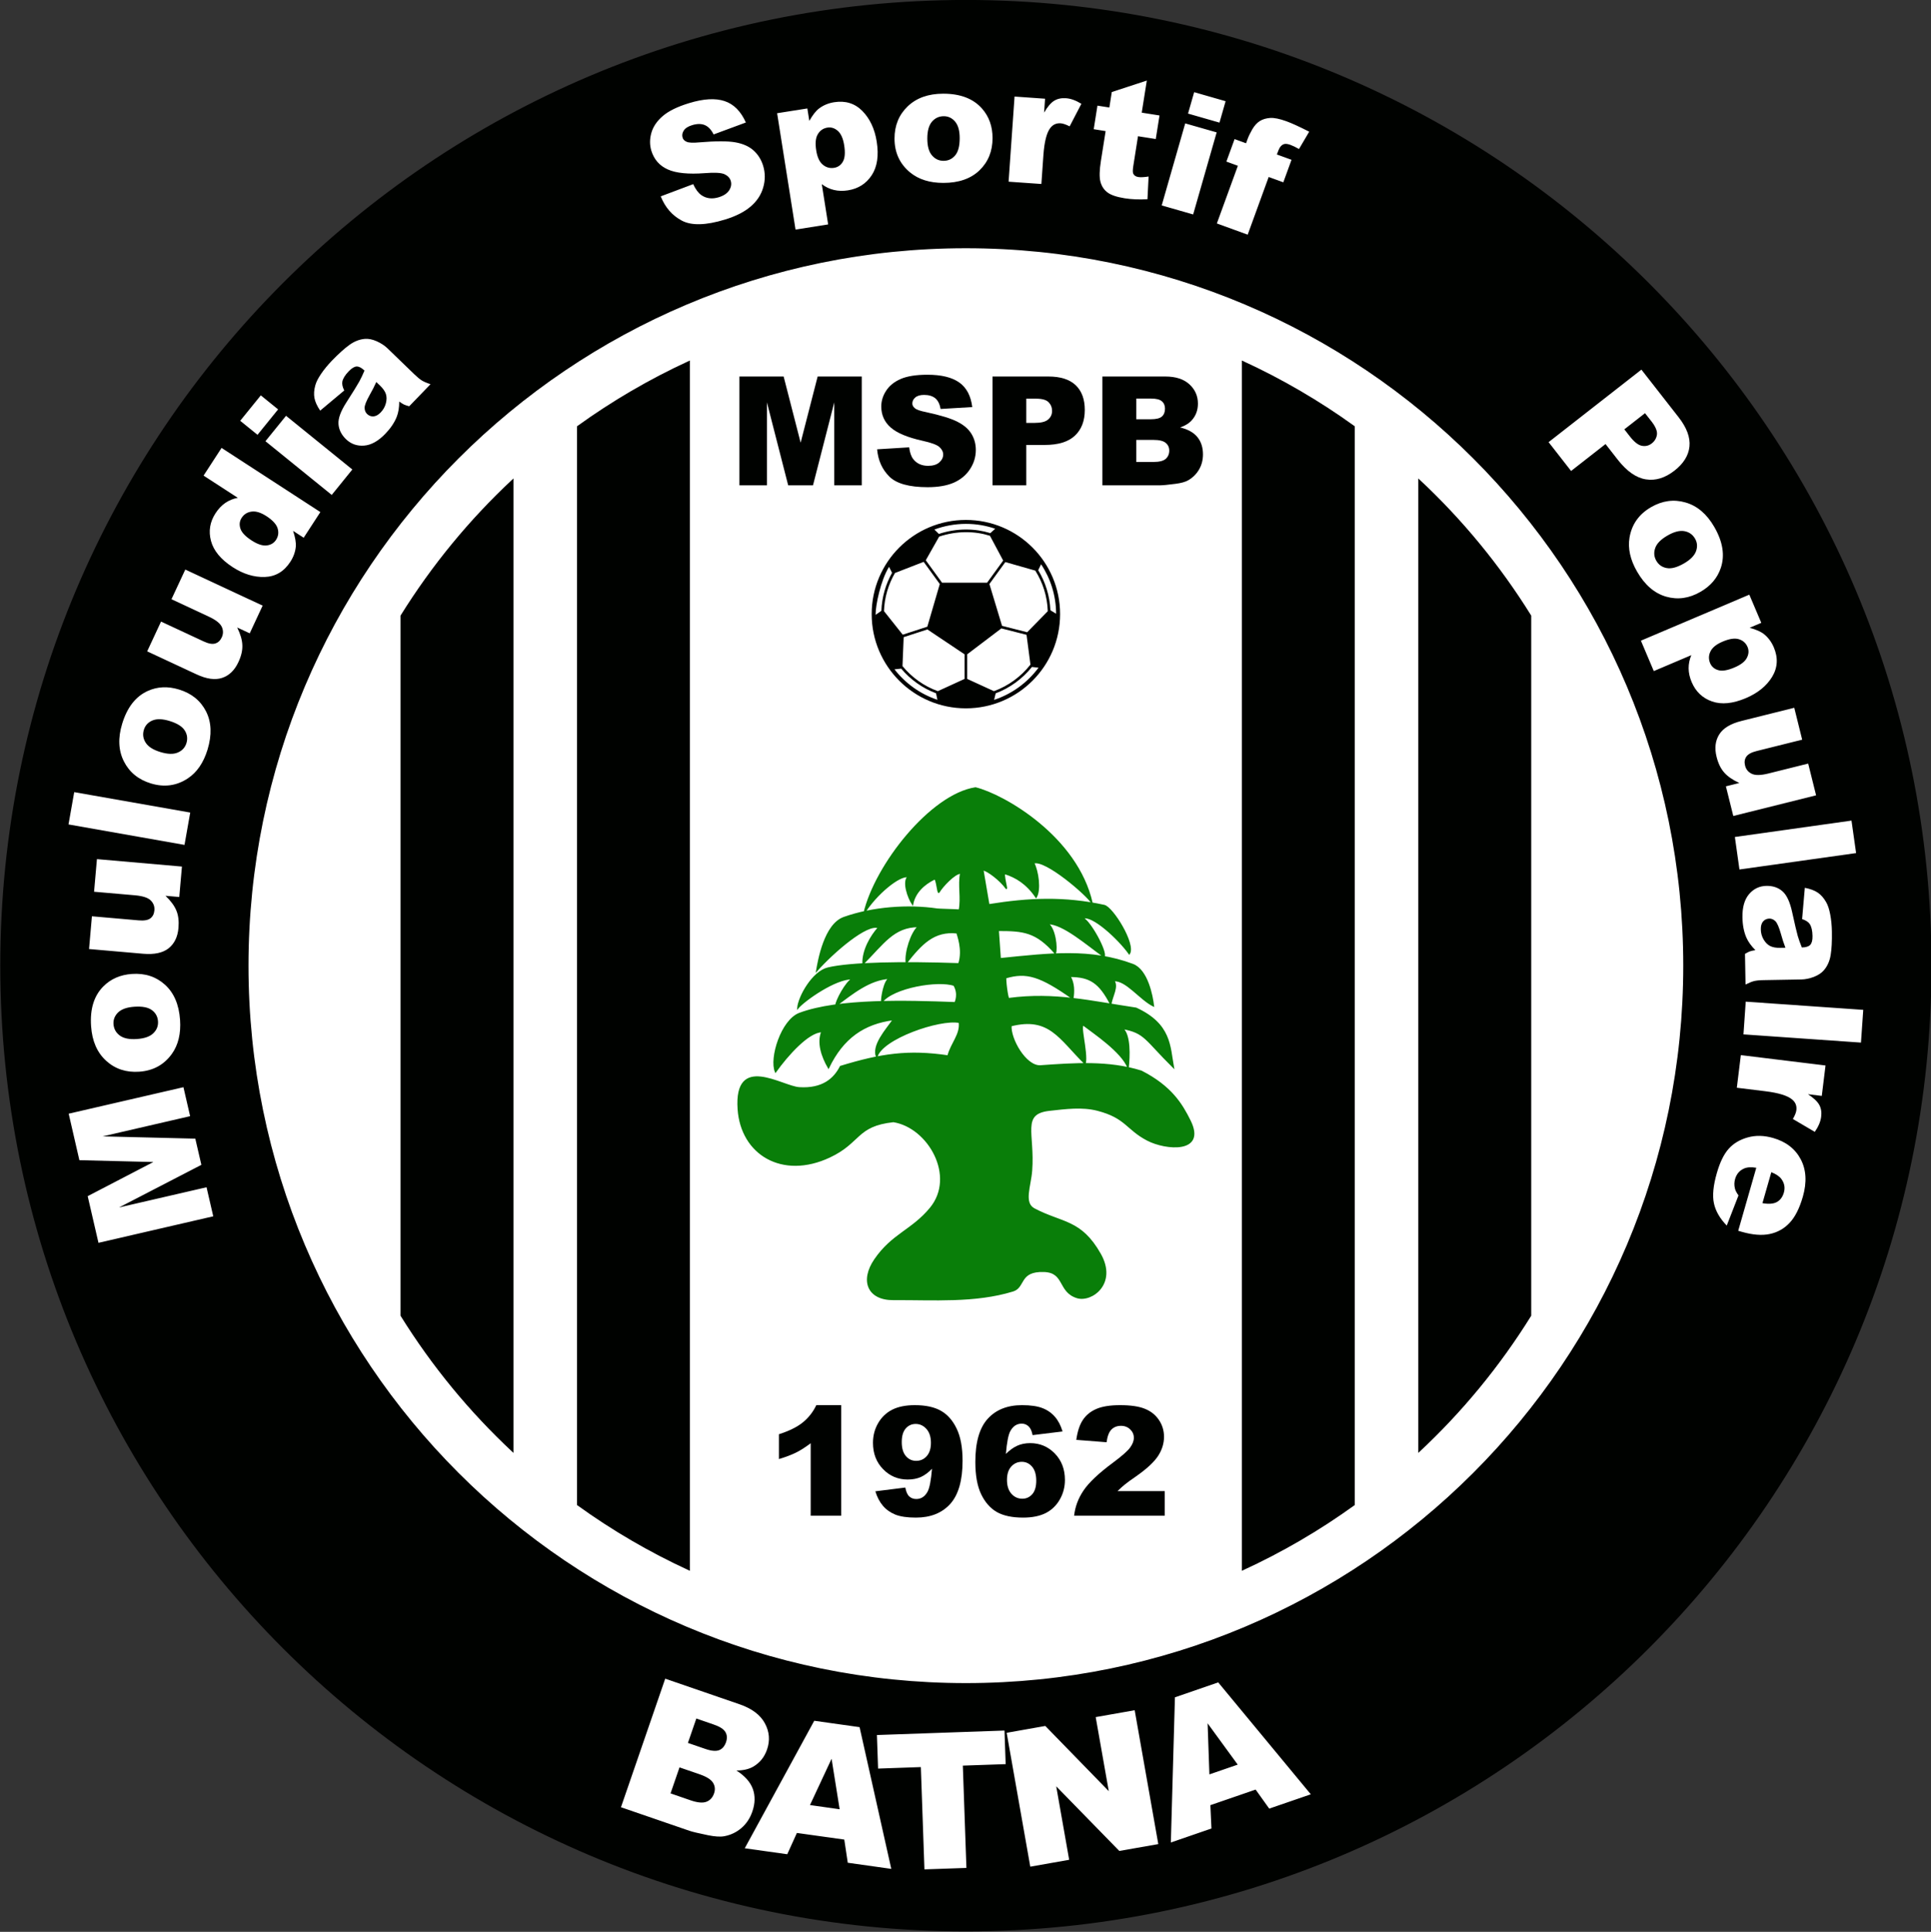 <?xml version="1.0" encoding="UTF-8"?>
<svg xmlns="http://www.w3.org/2000/svg" xmlns:xlink="http://www.w3.org/1999/xlink" width="305.1pt" height="305.2pt" viewBox="0 0 305.1 305.2" version="1.1">
<rect x="0" y="0" width="305.1" height="305.2" fill="#333333" stroke="none"/>
<defs>
<g>
<symbol overflow="visible" id="glyph0-0">
<path style="stroke:none;" d="M 0 0 L 0 -15 L 12 -15 L 12 0 Z M 0.375 -0.375 L 11.625 -0.375 L 11.625 -14.625 L 0.375 -14.625 Z M 0.375 -0.375 "/>
</symbol>
<symbol overflow="visible" id="glyph0-1">
<path style="stroke:none;" d="M 11.797 -17.469 L 11.797 0 L 6.969 0 L 6.969 -11.453 C 6.188 -10.859 5.43 -10.371 4.703 -10 C 3.973 -9.633 3.055 -9.285 1.953 -8.953 L 1.953 -12.875 C 3.574 -13.395 4.836 -14.02 5.734 -14.75 C 6.637 -15.488 7.348 -16.395 7.859 -17.469 Z M 11.797 -17.469 "/>
</symbol>
<symbol overflow="visible" id="glyph0-2">
<path style="stroke:none;" d="M 1.203 -3.859 L 5.938 -4.453 C 6.059 -3.785 6.27 -3.316 6.562 -3.047 C 6.863 -2.773 7.234 -2.641 7.672 -2.641 C 8.43 -2.641 9.023 -3.023 9.453 -3.797 C 9.762 -4.367 10 -5.578 10.156 -7.422 C 9.594 -6.836 9.008 -6.402 8.406 -6.125 C 7.801 -5.852 7.102 -5.719 6.312 -5.719 C 4.781 -5.719 3.48 -6.266 2.422 -7.359 C 1.359 -8.449 0.828 -9.836 0.828 -11.516 C 0.828 -12.648 1.098 -13.688 1.641 -14.625 C 2.18 -15.559 2.922 -16.27 3.859 -16.75 C 4.805 -17.227 6 -17.469 7.438 -17.469 C 9.152 -17.469 10.531 -17.168 11.562 -16.578 C 12.602 -15.992 13.43 -15.055 14.047 -13.766 C 14.668 -12.484 14.984 -10.789 14.984 -8.688 C 14.984 -5.582 14.332 -3.305 13.031 -1.859 C 11.727 -0.422 9.918 0.297 7.609 0.297 C 6.242 0.297 5.164 0.137 4.375 -0.172 C 3.582 -0.492 2.926 -0.957 2.406 -1.562 C 1.883 -2.176 1.48 -2.941 1.203 -3.859 Z M 9.984 -11.516 C 9.984 -12.449 9.746 -13.18 9.281 -13.703 C 8.812 -14.23 8.242 -14.5 7.578 -14.5 C 6.941 -14.5 6.414 -14.258 6 -13.781 C 5.582 -13.301 5.375 -12.586 5.375 -11.641 C 5.375 -10.68 5.586 -9.945 6.016 -9.438 C 6.449 -8.926 6.992 -8.672 7.641 -8.672 C 8.316 -8.672 8.875 -8.914 9.312 -9.406 C 9.758 -9.902 9.984 -10.609 9.984 -11.516 Z M 9.984 -11.516 "/>
</symbol>
<symbol overflow="visible" id="glyph0-3">
<path style="stroke:none;" d="M 14.797 -13.312 L 10.062 -12.734 C 9.938 -13.387 9.723 -13.852 9.422 -14.125 C 9.129 -14.402 8.77 -14.547 8.344 -14.547 C 7.57 -14.547 6.973 -14.152 6.547 -13.375 C 6.234 -12.812 5.996 -11.605 5.844 -9.766 C 6.414 -10.336 7.004 -10.766 7.609 -11.047 C 8.211 -11.324 8.906 -11.469 9.688 -11.469 C 11.215 -11.469 12.516 -10.918 13.578 -9.828 C 14.637 -8.734 15.172 -7.34 15.172 -5.656 C 15.172 -4.531 14.898 -3.496 14.359 -2.562 C 13.828 -1.625 13.086 -0.91 12.141 -0.422 C 11.191 0.055 9.996 0.297 8.562 0.297 C 6.844 0.297 5.461 0.004 4.422 -0.578 C 3.391 -1.168 2.559 -2.109 1.938 -3.391 C 1.32 -4.68 1.016 -6.383 1.016 -8.5 C 1.016 -11.602 1.664 -13.875 2.969 -15.312 C 4.27 -16.746 6.078 -17.469 8.391 -17.469 C 9.754 -17.469 10.832 -17.309 11.625 -17 C 12.426 -16.688 13.086 -16.223 13.609 -15.609 C 14.129 -15.004 14.523 -14.238 14.797 -13.312 Z M 6.016 -5.656 C 6.016 -4.727 6.25 -3.996 6.719 -3.469 C 7.184 -2.945 7.758 -2.688 8.438 -2.688 C 9.059 -2.688 9.582 -2.922 10 -3.391 C 10.426 -3.867 10.641 -4.582 10.641 -5.531 C 10.641 -6.496 10.418 -7.238 9.984 -7.75 C 9.547 -8.258 9.004 -8.516 8.359 -8.516 C 7.691 -8.516 7.133 -8.262 6.688 -7.766 C 6.238 -7.273 6.016 -6.57 6.016 -5.656 Z M 6.016 -5.656 "/>
</symbol>
<symbol overflow="visible" id="glyph0-4">
<path style="stroke:none;" d="M 14.953 0 L 0.641 0 C 0.793 -1.414 1.289 -2.742 2.125 -3.984 C 2.957 -5.23 4.52 -6.707 6.812 -8.406 C 8.207 -9.445 9.098 -10.234 9.484 -10.766 C 9.879 -11.305 10.078 -11.82 10.078 -12.312 C 10.078 -12.832 9.883 -13.273 9.5 -13.641 C 9.113 -14.012 8.629 -14.203 8.047 -14.203 C 7.43 -14.203 6.93 -14.008 6.547 -13.625 C 6.16 -13.25 5.898 -12.574 5.766 -11.609 L 0.984 -11.984 C 1.168 -13.324 1.516 -14.375 2.016 -15.125 C 2.512 -15.883 3.219 -16.461 4.125 -16.859 C 5.039 -17.262 6.301 -17.469 7.906 -17.469 C 9.59 -17.469 10.898 -17.273 11.828 -16.891 C 12.762 -16.516 13.5 -15.93 14.031 -15.141 C 14.57 -14.348 14.844 -13.457 14.844 -12.469 C 14.844 -11.426 14.535 -10.426 13.922 -9.469 C 13.305 -8.52 12.191 -7.473 10.578 -6.328 C 9.609 -5.66 8.961 -5.191 8.641 -4.922 C 8.316 -4.66 7.934 -4.316 7.5 -3.891 L 14.953 -3.891 Z M 14.953 0 "/>
</symbol>
<symbol overflow="visible" id="glyph0-5">
<path style="stroke:none;" d="M 1.703 -17.188 L 8.688 -17.188 L 11.375 -6.734 L 14.062 -17.188 L 21.031 -17.188 L 21.031 0 L 16.688 0 L 16.688 -13.109 L 13.328 0 L 9.406 0 L 6.047 -13.109 L 6.047 0 L 1.703 0 Z M 1.703 -17.188 "/>
</symbol>
<symbol overflow="visible" id="glyph0-6">
<path style="stroke:none;" d="M 0.828 -5.688 L 5.891 -6 C 5.992 -5.176 6.211 -4.551 6.547 -4.125 C 7.098 -3.426 7.879 -3.078 8.891 -3.078 C 9.648 -3.078 10.234 -3.254 10.641 -3.609 C 11.055 -3.973 11.266 -4.391 11.266 -4.859 C 11.266 -5.293 11.066 -5.691 10.672 -6.047 C 10.285 -6.398 9.379 -6.734 7.953 -7.047 C 5.629 -7.566 3.973 -8.258 2.984 -9.125 C 1.984 -9.996 1.484 -11.109 1.484 -12.453 C 1.484 -13.324 1.738 -14.156 2.25 -14.938 C 2.758 -15.727 3.523 -16.348 4.547 -16.797 C 5.574 -17.242 6.988 -17.469 8.781 -17.469 C 10.977 -17.469 12.648 -17.059 13.797 -16.25 C 14.949 -15.438 15.641 -14.137 15.859 -12.359 L 10.859 -12.062 C 10.723 -12.832 10.441 -13.395 10.016 -13.75 C 9.586 -14.102 8.996 -14.281 8.25 -14.281 C 7.633 -14.281 7.168 -14.145 6.859 -13.875 C 6.547 -13.613 6.391 -13.293 6.391 -12.922 C 6.391 -12.648 6.52 -12.402 6.781 -12.188 C 7.027 -11.957 7.625 -11.746 8.562 -11.562 C 10.871 -11.062 12.531 -10.551 13.531 -10.031 C 14.539 -9.52 15.273 -8.883 15.734 -8.125 C 16.191 -7.375 16.422 -6.527 16.422 -5.594 C 16.422 -4.488 16.113 -3.473 15.5 -2.547 C 14.895 -1.617 14.043 -0.91 12.953 -0.422 C 11.859 0.055 10.477 0.297 8.812 0.297 C 5.895 0.297 3.871 -0.266 2.75 -1.391 C 1.625 -2.512 0.98 -3.945 0.828 -5.688 Z M 0.828 -5.688 "/>
</symbol>
<symbol overflow="visible" id="glyph0-7">
<path style="stroke:none;" d="M 1.734 -17.188 L 10.562 -17.188 C 12.477 -17.188 13.914 -16.727 14.875 -15.812 C 15.832 -14.895 16.312 -13.59 16.312 -11.906 C 16.312 -10.176 15.789 -8.82 14.75 -7.844 C 13.707 -6.863 12.113 -6.375 9.969 -6.375 L 7.062 -6.375 L 7.062 0 L 1.734 0 Z M 7.062 -9.859 L 8.375 -9.859 C 9.395 -9.859 10.109 -10.035 10.516 -10.391 C 10.93 -10.742 11.141 -11.195 11.141 -11.75 C 11.141 -12.289 10.957 -12.75 10.594 -13.125 C 10.238 -13.496 9.566 -13.688 8.578 -13.688 L 7.062 -13.688 Z M 7.062 -9.859 "/>
</symbol>
<symbol overflow="visible" id="glyph0-8">
<path style="stroke:none;" d="M 1.766 -17.188 L 11.703 -17.188 C 13.355 -17.188 14.629 -16.773 15.516 -15.953 C 16.41 -15.129 16.859 -14.113 16.859 -12.906 C 16.859 -11.883 16.539 -11.012 15.906 -10.297 C 15.477 -9.805 14.855 -9.418 14.047 -9.141 C 15.285 -8.848 16.195 -8.336 16.781 -7.609 C 17.363 -6.891 17.656 -5.98 17.656 -4.891 C 17.656 -3.992 17.445 -3.191 17.031 -2.484 C 16.613 -1.773 16.043 -1.211 15.328 -0.797 C 14.879 -0.535 14.207 -0.348 13.312 -0.234 C 12.113 -0.078 11.32 0 10.938 0 L 1.766 0 Z M 7.125 -10.438 L 9.438 -10.438 C 10.258 -10.438 10.832 -10.578 11.156 -10.859 C 11.488 -11.148 11.656 -11.566 11.656 -12.109 C 11.656 -12.605 11.488 -13 11.156 -13.281 C 10.832 -13.559 10.27 -13.703 9.469 -13.703 L 7.125 -13.703 Z M 7.125 -3.688 L 9.828 -3.688 C 10.742 -3.688 11.391 -3.848 11.766 -4.172 C 12.137 -4.504 12.328 -4.941 12.328 -5.484 C 12.328 -5.992 12.137 -6.398 11.766 -6.703 C 11.398 -7.012 10.754 -7.172 9.828 -7.172 L 7.125 -7.172 Z M 7.125 -3.688 "/>
</symbol>
<symbol overflow="visible" id="glyph1-0">
<path style="stroke:none;" d="M 1.672 0 L 1.672 -7.5 L 7.672 -7.5 L 7.672 0 Z M 1.859 -0.188 L 7.484 -0.188 L 7.484 -7.312 L 1.859 -7.312 Z M 1.859 -0.188 "/>
</symbol>
<symbol overflow="visible" id="glyph1-1">
<path style="stroke:none;" d=""/>
</symbol>
</g>
<clipPath id="clip1">
  <path d="M 0 0 L 305.102 0 L 305.102 305.199 L 0 305.199 Z M 0 0 "/>
</clipPath>
</defs>
<g id="surface1">
<g clip-path="url(#clip1)" clip-rule="nonzero">
<path style="fill-rule:evenodd;fill:rgb(0%,0.784%,0%);fill-opacity:1;stroke-width:2.16;stroke-linecap:butt;stroke-linejoin:miter;stroke:rgb(0%,0.784%,0%);stroke-opacity:1;stroke-miterlimit:4;" d="M 1526.094 3050.984 C 2367.969 3050.984 3050.703 2368.289 3050.703 1526.414 C 3050.703 684.539 2367.969 1.805 1526.094 1.805 C 684.18 1.805 1.523 684.539 1.523 1526.414 C 1.523 2368.289 684.18 3050.984 1526.094 3050.984 Z M 1526.094 3050.984 " transform="matrix(0.1,0,0,-0.1,0,305.2)"/>
</g>
<path style="fill-rule:evenodd;fill:rgb(100%,100%,100%);fill-opacity:1;stroke-width:2.16;stroke-linecap:butt;stroke-linejoin:miter;stroke:rgb(100%,100%,100%);stroke-opacity:1;stroke-miterlimit:4;" d="M 1526.094 2658.758 C 2151.484 2658.758 2658.477 2151.805 2658.477 1526.414 C 2658.477 901.023 2151.484 394.07 1526.094 394.07 C 900.703 394.07 393.711 901.023 393.711 1526.414 C 393.711 2151.805 900.703 2658.758 1526.094 2658.758 Z M 1526.094 2658.758 " transform="matrix(0.1,0,0,-0.1,0,305.2)"/>
<path style="fill-rule:evenodd;fill:rgb(0%,0.784%,0%);fill-opacity:1;stroke-width:2.16;stroke-linecap:butt;stroke-linejoin:miter;stroke:rgb(0%,0.784%,0%);stroke-opacity:1;stroke-miterlimit:4;" d="M 1963.203 2480.789 L 1963.203 572.078 C 2025.508 600.672 2084.492 635.164 2139.492 674.852 L 2139.492 2377.977 C 2084.492 2417.664 2025.508 2452.156 1963.203 2480.789 Z M 2242.031 759.148 C 2309.805 822.391 2369.141 894.539 2418.281 973.68 L 2418.281 2079.148 C 2369.141 2158.289 2309.805 2230.398 2242.031 2293.641 Z M 1088.984 2480.789 L 1088.984 572.078 C 1026.719 600.672 967.734 635.164 912.734 674.852 L 912.734 2377.977 C 967.734 2417.664 1026.719 2452.156 1088.984 2480.789 Z M 810.195 759.148 C 742.422 822.391 683.086 894.539 633.906 973.68 L 633.906 2079.148 C 683.086 2158.289 742.422 2230.398 810.195 2293.641 Z M 810.195 759.148 " transform="matrix(0.1,0,0,-0.1,0,305.2)"/>
<path style=" stroke:none;fill-rule:evenodd;fill:rgb(100%,100%,100%);fill-opacity:1;" d="M 15.559 196.344 L 13.855 188.973 L 24.234 183.578 L 12.543 183.289 L 10.852 175.945 L 28.984 171.758 L 30.039 176.336 L 16.215 179.527 L 30.859 179.887 L 31.816 184.027 L 18.805 190.758 L 32.633 187.566 L 33.695 192.156 Z M 21.996 169.312 C 19.945 169.453 18.203 168.883 16.781 167.594 C 15.352 166.297 14.555 164.477 14.391 162.121 C 14.203 159.43 14.844 157.336 16.309 155.855 C 17.488 154.66 18.996 153.996 20.844 153.867 C 22.91 153.723 24.652 154.289 26.07 155.57 C 27.484 156.848 28.277 158.699 28.449 161.121 C 28.598 163.285 28.168 165.07 27.164 166.484 C 25.922 168.219 24.199 169.16 21.996 169.312 Z M 21.621 164.148 C 22.824 164.066 23.691 163.762 24.23 163.23 C 24.77 162.703 25.016 162.078 24.965 161.344 C 24.914 160.598 24.586 160.012 23.988 159.574 C 23.387 159.133 22.465 158.961 21.211 159.047 C 20.047 159.129 19.199 159.43 18.66 159.949 C 18.129 160.469 17.883 161.086 17.934 161.797 C 17.988 162.547 18.32 163.148 18.93 163.598 C 19.539 164.047 20.441 164.23 21.621 164.148 Z M 28.746 136.902 L 28.324 141.711 L 26.148 141.52 C 26.98 142.316 27.555 143.094 27.867 143.855 C 28.184 144.617 28.289 145.531 28.199 146.594 C 28.078 148.008 27.559 149.078 26.641 149.816 C 25.723 150.539 24.379 150.828 22.621 150.676 L 14.07 149.93 L 14.523 144.758 L 21.91 145.402 C 22.754 145.477 23.367 145.371 23.746 145.094 C 24.129 144.812 24.344 144.391 24.395 143.824 C 24.449 143.203 24.254 142.688 23.816 142.254 C 23.379 141.816 22.543 141.551 21.328 141.441 L 14.863 140.879 L 15.316 135.727 Z M 10.824 130.246 L 11.727 125.145 L 30.055 128.371 L 29.152 133.48 Z M 23.832 123.766 C 21.867 123.164 20.445 122.004 19.578 120.289 C 18.707 118.57 18.617 116.578 19.309 114.324 C 20.098 111.742 21.445 110.02 23.344 109.16 C 24.871 108.469 26.523 108.391 28.289 108.934 C 30.27 109.539 31.691 110.691 32.559 112.395 C 33.418 114.094 33.496 116.109 32.789 118.434 C 32.152 120.504 31.117 122.02 29.668 122.977 C 27.891 124.148 25.945 124.41 23.832 123.766 Z M 25.332 118.809 C 26.484 119.16 27.402 119.188 28.094 118.887 C 28.789 118.59 29.242 118.094 29.461 117.387 C 29.672 116.676 29.582 116.008 29.18 115.387 C 28.777 114.758 27.98 114.266 26.777 113.898 C 25.664 113.559 24.762 113.535 24.07 113.828 C 23.391 114.121 22.941 114.609 22.734 115.289 C 22.512 116.012 22.609 116.691 23.016 117.328 C 23.422 117.969 24.199 118.461 25.332 118.809 Z M 41.496 95.68 L 39.457 100.055 L 37.477 99.133 C 37.984 100.164 38.262 101.09 38.289 101.914 C 38.328 102.738 38.121 103.637 37.668 104.602 C 37.07 105.891 36.215 106.719 35.102 107.094 C 33.992 107.465 32.633 107.277 31.031 106.527 L 23.254 102.902 L 25.445 98.199 L 32.164 101.328 C 32.934 101.688 33.539 101.801 33.996 101.664 C 34.453 101.531 34.797 101.211 35.039 100.695 C 35.297 100.137 35.293 99.578 35.039 99.023 C 34.773 98.465 34.086 97.926 32.973 97.41 L 27.094 94.664 L 29.277 89.98 Z M 35.008 70.762 L 50.617 80.898 L 47.98 84.953 L 46.309 83.867 C 46.648 84.898 46.789 85.727 46.738 86.355 C 46.656 87.191 46.371 87.992 45.871 88.758 C 44.871 90.301 43.52 91.098 41.82 91.152 C 40.121 91.203 38.438 90.684 36.762 89.598 C 34.887 88.379 33.746 86.996 33.336 85.453 C 32.922 83.91 33.164 82.445 34.066 81.066 C 34.504 80.391 35.016 79.855 35.602 79.449 C 36.188 79.051 36.84 78.781 37.574 78.648 L 32.164 75.137 Z M 42.109 81.551 C 41.219 80.973 40.438 80.73 39.754 80.824 C 39.074 80.914 38.543 81.246 38.172 81.824 C 37.848 82.328 37.785 82.887 37.98 83.496 C 38.172 84.113 38.766 84.742 39.758 85.383 C 40.68 85.98 41.469 86.242 42.121 86.172 C 42.785 86.098 43.281 85.801 43.617 85.285 C 43.977 84.73 44.062 84.129 43.867 83.48 C 43.668 82.828 43.086 82.188 42.109 81.551 Z M 37.953 66.477 L 41.207 62.461 L 43.941 64.676 L 40.688 68.691 Z M 41.941 69.703 L 45.195 65.688 L 55.668 74.172 L 52.414 78.191 Z M 54.391 61.688 L 50.59 64.871 C 50.098 64.145 49.793 63.477 49.684 62.883 C 49.574 62.285 49.613 61.621 49.812 60.898 C 49.949 60.371 50.258 59.762 50.73 59.066 C 51.203 58.371 51.773 57.676 52.441 56.98 C 53.52 55.867 54.445 55.031 55.223 54.477 C 55.996 53.922 56.809 53.609 57.637 53.539 C 58.219 53.488 58.844 53.613 59.523 53.914 C 60.203 54.223 60.77 54.59 61.227 55.035 L 65.508 59.172 C 65.965 59.609 66.352 59.926 66.664 60.117 C 66.98 60.309 67.434 60.504 68.023 60.695 L 64.656 64.184 C 64.27 64.078 63.992 63.988 63.82 63.906 C 63.648 63.824 63.402 63.664 63.078 63.438 C 63.082 64.379 62.945 65.188 62.68 65.859 C 62.312 66.777 61.711 67.672 60.871 68.539 C 59.754 69.695 58.637 70.316 57.52 70.398 C 56.41 70.484 55.457 70.145 54.668 69.387 C 53.934 68.672 53.539 67.871 53.48 66.984 C 53.418 66.09 53.84 64.953 54.73 63.57 C 55.797 61.902 56.477 60.809 56.762 60.285 C 57.043 59.766 57.324 59.18 57.59 58.547 C 57.129 58.102 56.723 57.891 56.355 57.898 C 55.992 57.914 55.582 58.156 55.121 58.633 C 54.531 59.238 54.191 59.789 54.09 60.281 C 54.016 60.664 54.117 61.137 54.391 61.688 Z M 59.457 60.352 C 59.148 61.039 58.793 61.73 58.402 62.414 C 57.871 63.363 57.609 64.035 57.609 64.422 C 57.613 64.828 57.742 65.148 57.996 65.398 C 58.289 65.68 58.621 65.805 59.008 65.785 C 59.391 65.754 59.773 65.547 60.156 65.152 C 60.555 64.734 60.824 64.258 60.973 63.703 C 61.113 63.152 61.109 62.664 60.969 62.238 C 60.824 61.809 60.516 61.371 60.055 60.926 Z M 104.395 31.02 L 109.527 29.09 C 109.898 29.906 110.328 30.48 110.812 30.824 C 111.598 31.371 112.52 31.48 113.57 31.16 C 114.355 30.914 114.902 30.551 115.219 30.051 C 115.527 29.555 115.609 29.062 115.461 28.578 C 115.32 28.117 114.992 27.766 114.477 27.523 C 113.953 27.285 112.914 27.227 111.344 27.355 C 108.766 27.547 106.824 27.355 105.523 26.773 C 104.211 26.191 103.344 25.203 102.914 23.812 C 102.637 22.895 102.641 21.949 102.922 20.973 C 103.203 19.996 103.805 19.117 104.727 18.324 C 105.648 17.535 107.035 16.855 108.891 16.289 C 111.164 15.594 113.031 15.488 114.48 15.969 C 115.934 16.449 117.055 17.578 117.848 19.352 L 112.754 21.238 C 112.371 20.48 111.902 19.988 111.348 19.758 C 110.801 19.531 110.137 19.535 109.359 19.773 C 108.719 19.969 108.277 20.246 108.039 20.621 C 107.797 20.988 107.738 21.371 107.855 21.758 C 107.941 22.039 108.152 22.254 108.488 22.398 C 108.82 22.555 109.496 22.586 110.535 22.488 C 113.098 22.273 114.977 22.273 116.18 22.484 C 117.383 22.699 118.34 23.121 119.055 23.762 C 119.766 24.402 120.273 25.203 120.574 26.18 C 120.922 27.32 120.922 28.473 120.586 29.621 C 120.254 30.781 119.594 31.781 118.609 32.621 C 117.629 33.469 116.277 34.156 114.555 34.684 C 111.527 35.609 109.254 35.664 107.73 34.855 C 106.203 34.047 105.098 32.77 104.395 31.02 Z M 125.695 36.27 L 122.785 17.887 L 127.562 17.133 L 127.871 19.102 C 128.406 18.164 128.914 17.508 129.426 17.129 C 130.109 16.617 130.898 16.289 131.801 16.148 C 133.578 15.867 135.07 16.328 136.262 17.539 C 137.445 18.746 138.203 20.355 138.52 22.363 C 138.871 24.574 138.609 26.352 137.73 27.688 C 136.855 29.02 135.602 29.812 133.984 30.07 C 133.195 30.195 132.453 30.176 131.77 30.012 C 131.078 29.848 130.434 29.539 129.844 29.094 L 130.848 35.453 Z M 128.965 23.77 C 129.129 24.824 129.473 25.574 129.996 26.012 C 130.52 26.449 131.121 26.621 131.797 26.512 C 132.395 26.414 132.852 26.094 133.176 25.539 C 133.496 24.988 133.57 24.121 133.383 22.953 C 133.215 21.879 132.879 21.121 132.379 20.68 C 131.883 20.238 131.328 20.066 130.73 20.16 C 130.074 20.266 129.574 20.609 129.223 21.188 C 128.867 21.766 128.781 22.629 128.965 23.77 Z M 141.336 21.887 C 141.336 19.828 142.031 18.137 143.414 16.805 C 144.809 15.469 146.68 14.801 149.039 14.801 C 151.742 14.801 153.781 15.586 155.16 17.152 C 156.27 18.414 156.824 19.969 156.824 21.812 C 156.824 23.887 156.137 25.578 154.762 26.91 C 153.387 28.23 151.484 28.895 149.055 28.895 C 146.887 28.895 145.137 28.344 143.797 27.242 C 142.156 25.883 141.336 24.098 141.336 21.887 Z M 146.516 21.871 C 146.516 23.078 146.758 23.969 147.246 24.539 C 147.734 25.117 148.344 25.406 149.078 25.406 C 149.824 25.406 150.438 25.121 150.914 24.555 C 151.395 23.984 151.633 23.078 151.633 21.824 C 151.633 20.656 151.391 19.785 150.91 19.215 C 150.43 18.645 149.828 18.359 149.121 18.359 C 148.367 18.359 147.742 18.652 147.246 19.227 C 146.762 19.809 146.516 20.691 146.516 21.871 Z M 160.301 15.254 L 165.121 15.594 L 164.969 17.789 C 165.504 16.871 166.031 16.246 166.547 15.926 C 167.066 15.602 167.688 15.465 168.414 15.516 C 169.176 15.566 169.988 15.863 170.859 16.398 L 169.008 19.961 C 168.414 19.664 167.945 19.504 167.59 19.48 C 166.914 19.434 166.371 19.676 165.961 20.203 C 165.371 20.953 165.004 22.406 164.855 24.559 L 164.539 29.066 L 159.359 28.703 Z M 181.199 12.727 L 180.395 17.797 L 183.203 18.242 L 182.613 21.965 L 179.805 21.52 L 179.059 26.246 C 178.969 26.812 178.965 27.199 179.039 27.398 C 179.164 27.703 179.43 27.902 179.852 27.969 C 180.227 28.027 180.77 27.996 181.48 27.887 L 181.301 31.473 C 179.996 31.547 178.797 31.496 177.699 31.324 C 176.43 31.121 175.516 30.812 174.969 30.391 C 174.414 29.973 174.051 29.406 173.867 28.695 C 173.684 27.984 173.711 26.887 173.949 25.395 L 174.691 20.711 L 172.809 20.41 L 173.398 16.688 L 175.281 16.984 L 175.664 14.539 Z M 188.68 14.562 L 193.648 15.988 L 192.68 19.371 L 187.711 17.945 Z M 187.266 19.496 L 192.234 20.914 L 188.52 33.879 L 183.551 32.453 Z M 201.746 24.406 L 204.062 25.246 L 202.766 28.801 L 200.453 27.961 L 197.137 37.074 L 192.266 35.301 L 195.586 26.188 L 193.773 25.527 L 195.066 21.973 L 196.879 22.633 L 197.086 22.059 C 197.273 21.539 197.539 20.992 197.871 20.414 C 198.215 19.836 198.609 19.402 199.055 19.121 C 199.504 18.84 200.051 18.68 200.691 18.633 C 201.328 18.594 202.188 18.77 203.254 19.156 C 204.105 19.465 205.301 20.012 206.855 20.805 L 205.246 23.539 C 204.703 23.234 204.246 23.02 203.891 22.887 C 203.453 22.73 203.117 22.688 202.871 22.766 C 202.621 22.844 202.406 23.027 202.211 23.312 C 202.105 23.473 201.953 23.84 201.746 24.406 Z M 259.344 58.395 L 265.23 65.926 C 266.508 67.566 267.078 69.102 266.938 70.527 C 266.797 71.953 266.004 73.23 264.566 74.355 C 263.078 75.512 261.578 75.973 260.051 75.73 C 258.52 75.492 257.039 74.453 255.613 72.633 L 253.676 70.152 L 248.234 74.406 L 244.68 69.852 Z M 256.648 67.828 L 257.516 68.941 C 258.199 69.816 258.824 70.309 259.406 70.426 C 259.984 70.539 260.516 70.414 260.984 70.047 C 261.445 69.688 261.719 69.227 261.797 68.672 C 261.879 68.117 261.59 67.414 260.93 66.566 L 259.914 65.277 Z M 260.871 80.121 C 262.652 79.094 264.469 78.848 266.316 79.383 C 268.164 79.914 269.68 81.203 270.863 83.254 C 272.211 85.59 272.555 87.746 271.887 89.727 C 271.352 91.316 270.281 92.574 268.68 93.496 C 266.887 94.535 265.07 94.785 263.238 94.258 C 261.406 93.73 259.879 92.414 258.664 90.309 C 257.578 88.434 257.184 86.641 257.465 84.934 C 257.824 82.828 258.961 81.227 260.871 80.121 Z M 263.473 84.602 C 262.43 85.203 261.781 85.855 261.531 86.566 C 261.277 87.277 261.328 87.949 261.699 88.59 C 262.07 89.234 262.621 89.621 263.355 89.746 C 264.086 89.883 264.988 89.633 266.078 89.008 C 267.086 88.426 267.723 87.777 267.977 87.074 C 268.227 86.371 268.176 85.715 267.82 85.098 C 267.441 84.445 266.879 84.051 266.137 83.914 C 265.387 83.781 264.496 84.008 263.473 84.602 Z M 259.266 101.215 L 276.395 93.945 L 278.285 98.395 L 276.449 99.176 C 277.488 99.465 278.246 99.805 278.738 100.203 C 279.398 100.742 279.906 101.43 280.266 102.273 C 280.969 103.93 280.871 105.488 279.996 106.934 C 279.109 108.379 277.73 109.496 275.859 110.289 C 273.797 111.164 272.012 111.344 270.504 110.816 C 268.996 110.289 267.926 109.266 267.285 107.758 C 266.973 107.023 266.812 106.301 266.805 105.594 C 266.801 104.887 266.941 104.184 267.23 103.504 L 261.301 106.02 Z M 272.184 101.363 C 271.199 101.777 270.559 102.289 270.258 102.91 C 269.953 103.52 269.941 104.145 270.203 104.773 C 270.445 105.328 270.867 105.695 271.484 105.871 C 272.098 106.059 272.953 105.914 274.039 105.453 C 275.047 105.027 275.703 104.52 276.008 103.93 C 276.316 103.34 276.348 102.762 276.113 102.203 C 275.852 101.594 275.398 101.188 274.754 100.988 C 274.105 100.781 273.246 100.91 272.184 101.363 Z M 273.863 128.91 L 272.695 124.227 L 274.816 123.699 C 273.77 123.219 272.973 122.672 272.43 122.051 C 271.883 121.434 271.48 120.605 271.223 119.57 C 270.879 118.191 271.02 117.008 271.648 116.016 C 272.277 115.027 273.453 114.32 275.172 113.895 L 283.496 111.816 L 284.746 116.855 L 277.559 118.648 C 276.738 118.852 276.191 119.148 275.922 119.539 C 275.652 119.93 275.586 120.398 275.723 120.949 C 275.871 121.551 276.227 121.98 276.781 122.246 C 277.34 122.516 278.211 122.496 279.398 122.203 L 285.695 120.633 L 286.945 125.648 Z M 292.539 129.641 L 293.266 134.773 L 274.836 137.363 L 274.113 132.23 Z M 284.734 145.199 L 285.164 140.258 C 286.035 140.43 286.719 140.684 287.219 141.027 C 287.719 141.371 288.156 141.863 288.531 142.52 C 288.805 142.988 289.02 143.641 289.176 144.465 C 289.336 145.289 289.422 146.184 289.441 147.152 C 289.469 148.699 289.402 149.949 289.246 150.887 C 289.09 151.828 288.738 152.621 288.199 153.254 C 287.824 153.703 287.289 154.059 286.602 154.328 C 285.902 154.59 285.242 154.727 284.605 154.738 L 278.652 154.844 C 278.02 154.852 277.523 154.906 277.164 154.988 C 276.809 155.078 276.352 155.258 275.797 155.539 L 275.711 150.695 C 276.055 150.492 276.316 150.363 276.496 150.297 C 276.68 150.234 276.965 150.172 277.352 150.105 C 276.688 149.441 276.211 148.773 275.922 148.109 C 275.535 147.203 275.328 146.145 275.309 144.938 C 275.281 143.328 275.633 142.102 276.363 141.246 C 277.09 140.406 277.996 139.977 279.09 139.953 C 280.117 139.938 280.965 140.223 281.633 140.812 C 282.305 141.402 282.816 142.496 283.164 144.109 C 283.586 146.039 283.883 147.297 284.047 147.871 C 284.215 148.438 284.434 149.047 284.695 149.684 C 285.328 149.672 285.773 149.535 286.023 149.27 C 286.27 148.996 286.391 148.539 286.379 147.871 C 286.367 147.031 286.215 146.402 285.941 145.98 C 285.723 145.656 285.32 145.395 284.734 145.199 Z M 282.098 149.727 C 281.828 149.023 281.59 148.285 281.383 147.523 C 281.086 146.477 280.797 145.816 280.523 145.539 C 280.238 145.258 279.914 145.121 279.562 145.121 C 279.156 145.133 278.828 145.281 278.574 145.57 C 278.324 145.859 278.199 146.277 278.211 146.828 C 278.219 147.402 278.367 147.934 278.652 148.426 C 278.945 148.914 279.289 149.262 279.695 149.461 C 280.102 149.664 280.629 149.754 281.27 149.742 Z M 294.395 159.539 L 294.035 164.711 L 275.469 163.414 L 275.828 158.246 Z M 288.434 168.328 L 287.844 173.133 L 285.656 172.863 C 286.539 173.445 287.141 174.004 287.438 174.539 C 287.734 175.07 287.84 175.699 287.746 176.422 C 287.656 177.18 287.32 177.977 286.738 178.816 L 283.277 176.781 C 283.605 176.211 283.789 175.746 283.828 175.391 C 283.914 174.719 283.699 174.164 283.195 173.73 C 282.477 173.102 281.047 172.656 278.906 172.395 L 274.422 171.844 L 275.055 166.691 Z M 274.641 194.441 L 277.496 184.488 C 276.672 184.348 276.02 184.395 275.527 184.621 C 274.828 184.941 274.371 185.488 274.148 186.258 C 274.008 186.746 273.996 187.246 274.117 187.754 C 274.191 188.07 274.383 188.438 274.684 188.855 L 272.828 193.621 C 271.742 192.496 271.066 191.328 270.805 190.109 C 270.539 188.891 270.695 187.289 271.266 185.316 C 271.758 183.598 272.383 182.32 273.152 181.469 C 273.914 180.621 274.922 180.031 276.16 179.688 C 277.398 179.344 278.73 179.371 280.152 179.781 C 282.18 180.363 283.633 181.48 284.512 183.137 C 285.391 184.797 285.508 186.766 284.852 189.055 C 284.32 190.906 283.617 192.289 282.746 193.203 C 281.883 194.117 280.828 194.703 279.605 194.953 C 278.379 195.211 276.91 195.094 275.203 194.605 Z M 278.469 190.078 C 279.453 190.254 280.219 190.191 280.754 189.895 C 281.289 189.59 281.656 189.102 281.852 188.414 C 282.078 187.629 281.941 186.906 281.453 186.254 C 281.148 185.84 280.621 185.484 279.871 185.184 Z M 278.469 190.078 "/>
<path style="fill-rule:evenodd;fill:rgb(3.529%,49.414%,3.529%);fill-opacity:1;stroke-width:2.16;stroke-linecap:butt;stroke-linejoin:miter;stroke:rgb(3.529%,49.414%,3.529%);stroke-opacity:1;stroke-miterlimit:4;" d="M 1701.758 1002.156 C 1671.953 1011.492 1683.281 1042.469 1649.414 1043.523 C 1609.336 1044.812 1619.531 1018.602 1600.547 1012.742 C 1540.391 994.227 1474.609 999.461 1411.641 999.07 C 1371.445 998.758 1359.531 1028.719 1382.344 1062.039 C 1409.961 1102.352 1441.289 1108.172 1470.234 1143.406 C 1511.406 1193.562 1467.383 1271.258 1411.641 1280.203 C 1352.344 1273.797 1359.961 1247.352 1310.781 1224.305 C 1236.055 1189.188 1171.289 1228.641 1166.484 1299.773 C 1160.586 1387.547 1235.273 1335.125 1262.891 1333.406 C 1299.727 1331.102 1318.164 1347.469 1328.047 1367.078 C 1392.539 1386.805 1435.391 1392.938 1497.891 1383.719 C 1503.047 1403.758 1518.359 1417.742 1515.781 1436.922 C 1485.391 1443.211 1392.344 1411.336 1385.273 1381.883 C 1377.695 1400.359 1399.727 1424.383 1411.719 1441.297 C 1365.156 1435.359 1331.758 1412.547 1309.023 1365.164 C 1298.555 1383.289 1291.562 1404.617 1298.672 1422.234 C 1277.305 1422.234 1243.867 1384.695 1225.391 1358.719 C 1216.211 1380.008 1234.922 1440.359 1263.438 1450.945 C 1324.961 1473.875 1432.148 1470.711 1509.141 1467.859 C 1509.219 1468.641 1515.781 1481.102 1507.461 1495.516 C 1482.578 1504.227 1410.859 1492.469 1393.086 1468.641 C 1392.656 1476.219 1397.148 1503.094 1405.547 1506.609 C 1373.711 1504.734 1347.305 1482.859 1320.586 1463.094 C 1321.055 1471.336 1336.719 1500.398 1346.836 1505.789 C 1320.195 1506.727 1271.094 1471.766 1260.586 1459.539 C 1262.188 1477.859 1284.297 1516.805 1308.086 1522.547 C 1344.102 1531.219 1427.344 1532.312 1515.039 1529.344 C 1522.578 1552.039 1512.305 1576.062 1512.188 1578.289 C 1475.586 1582.352 1455.781 1560.945 1432.031 1530.828 C 1429.805 1546.922 1439.922 1579.148 1451.211 1588.289 C 1411.914 1588.289 1395.781 1561.531 1363.594 1529.148 C 1362.852 1550.789 1376.211 1573.367 1387.969 1586.375 C 1370.586 1594.344 1317.461 1548.797 1290.469 1518.523 C 1293.281 1534.539 1302.891 1591.531 1333.516 1602.391 C 1378.867 1618.484 1434.453 1622.586 1481.133 1615.672 C 1486.211 1615.203 1510.703 1614.695 1515.781 1614.188 C 1519.648 1633.719 1514.141 1653.133 1518.008 1672.625 C 1508.477 1672.859 1488.516 1651.258 1483.555 1642.586 C 1481.523 1638.992 1480.117 1665.164 1476.367 1663.367 C 1459.336 1655.125 1445.273 1641.609 1441.875 1623.445 C 1434.922 1633.875 1426.211 1658.484 1434.688 1667.039 C 1421.133 1669.812 1384.453 1639.969 1365.312 1609.266 C 1383.203 1685.516 1470.781 1796.414 1541.328 1807.195 C 1585.898 1796.219 1701.797 1730.008 1725.391 1625.203 C 1718.789 1637.273 1651.641 1695.438 1633.125 1688.719 C 1640.156 1675.359 1644.023 1645.984 1637.031 1634.539 C 1622.383 1656.219 1605.039 1666.531 1587.969 1671.844 C 1584.023 1673.094 1592.031 1645.398 1589.805 1648.641 C 1580.938 1661.258 1560.234 1677.195 1552.891 1677.859 C 1556.055 1659.383 1559.141 1640.984 1562.305 1622.547 C 1626.289 1632.859 1681.836 1635.086 1744.648 1621.414 C 1757.812 1618.562 1793.984 1560.242 1784.258 1545.281 C 1767.578 1568.758 1725.195 1607.977 1710.938 1601.492 C 1722.305 1596.805 1748.906 1548.172 1744.375 1540.516 C 1717.109 1560.086 1679.727 1592.938 1655.625 1592.938 C 1667.031 1584.969 1670.469 1553.836 1667.344 1545.828 C 1637.109 1580.594 1616.562 1582.195 1577.188 1582.195 C 1578.242 1567.234 1579.297 1552.273 1580.352 1537.352 C 1659.297 1545.438 1723.398 1553.055 1789.805 1528.172 C 1812.617 1519.617 1820.508 1479.109 1822.422 1462.859 C 1800.977 1473.484 1779.531 1504.188 1759.727 1502.781 C 1766.719 1493.289 1757.344 1479.031 1754.922 1465.477 C 1737.383 1499.578 1722.148 1509.539 1690.547 1509.539 C 1697.109 1498.406 1696.797 1485.438 1695.078 1474.305 C 1643.633 1510.633 1621.758 1517.156 1588.867 1507.312 C 1588.789 1495.477 1593.008 1469.422 1594.297 1474.422 C 1666.641 1483.914 1722.617 1469.891 1794.961 1459.109 C 1850.117 1433.758 1847.891 1398.719 1853.906 1365.867 C 1808.984 1410.359 1809.375 1420.789 1773.477 1427.312 C 1785.898 1417.312 1784.375 1382.508 1782.422 1365.086 C 1772.695 1390.594 1727.539 1420.516 1713.477 1431.453 C 1703.398 1439.812 1718.711 1389.969 1714.492 1371.414 C 1673.984 1411.375 1658.281 1446.961 1597.305 1431.648 C 1595.703 1410.789 1620.273 1367.078 1643.594 1368.016 C 1697.383 1371.766 1751.211 1375.867 1803.164 1359.656 C 1850.703 1335.359 1867.422 1307.195 1880.234 1281.297 C 1905.469 1230.359 1842.148 1235.828 1813.086 1250.906 C 1780.156 1268.016 1779.375 1286.414 1734.336 1298.133 C 1709.766 1304.539 1683.398 1300.906 1658.164 1298.133 C 1612.266 1293.055 1634.258 1261.766 1629.805 1202.586 C 1628.008 1178.289 1616.133 1151.492 1633.984 1142.078 C 1678.047 1118.797 1707.578 1125.125 1738.359 1070.711 C 1764.766 1024.031 1724.414 995.047 1701.758 1002.156 Z M 1701.758 1002.156 " transform="matrix(0.1,0,0,-0.1,0,305.2)"/>
<path style=" stroke:none;fill-rule:evenodd;fill:rgb(100%,100%,100%);fill-opacity:1;" d="M 105.105 265.203 L 116.852 269.246 C 118.809 269.922 120.145 270.93 120.855 272.258 C 121.574 273.59 121.684 274.969 121.191 276.398 C 120.777 277.598 120.051 278.496 119.008 279.102 C 118.309 279.504 117.426 279.707 116.352 279.707 C 117.688 280.559 118.551 281.531 118.949 282.621 C 119.34 283.711 119.316 284.906 118.871 286.195 C 118.508 287.246 117.938 288.109 117.16 288.785 C 116.379 289.457 115.484 289.891 114.465 290.086 C 113.836 290.211 112.965 290.156 111.852 289.93 C 110.371 289.621 109.406 289.398 108.945 289.238 L 98.113 285.512 Z M 108.691 275.352 L 111.414 276.289 C 112.398 276.629 113.137 276.691 113.641 276.488 C 114.141 276.281 114.496 275.859 114.715 275.227 C 114.914 274.633 114.891 274.105 114.621 273.645 C 114.348 273.172 113.738 272.777 112.789 272.453 L 110.02 271.496 Z M 105.945 283.324 L 109.145 284.43 C 110.23 284.797 111.055 284.871 111.629 284.641 C 112.203 284.414 112.602 283.973 112.824 283.324 C 113.031 282.727 112.98 282.164 112.664 281.652 C 112.352 281.137 111.648 280.691 110.547 280.309 L 107.363 279.215 Z M 133.398 290.621 L 125.91 289.574 L 124.387 292.938 L 117.672 291.996 L 128.652 271.852 L 135.816 272.859 L 140.824 295.25 L 133.949 294.281 Z M 132.664 285.832 L 131.391 277.855 L 127.977 285.168 Z M 138.555 274.105 L 158.711 273.398 L 158.895 278.703 L 152.129 278.938 L 152.695 295.098 L 146.062 295.328 L 145.496 279.168 L 138.738 279.406 Z M 159.055 273.754 L 165.16 272.672 L 175.188 282.973 L 173.121 271.273 L 179.281 270.188 L 183.012 291.336 L 176.852 292.418 L 166.883 282.207 L 168.93 293.816 L 162.785 294.902 Z M 198.391 282.723 L 191.242 285.184 L 191.41 288.871 L 184.996 291.082 L 185.641 268.148 L 192.48 265.789 L 207.109 283.469 L 200.539 285.73 Z M 195.562 278.781 L 190.805 272.258 L 191.086 280.324 Z M 195.562 278.781 "/>
<g style="fill:rgb(0%,0.784%,0%);fill-opacity:1;">
  <use xlink:href="#glyph0-1" x="121.12" y="239.459"/>
</g>
<g style="fill:rgb(0%,0.784%,0%);fill-opacity:1;">
  <use xlink:href="#glyph0-2" x="137.104" y="239.459"/>
</g>
<g style="fill:rgb(0%,0.784%,0%);fill-opacity:1;">
  <use xlink:href="#glyph0-3" x="153.088" y="239.459"/>
</g>
<g style="fill:rgb(0%,0.784%,0%);fill-opacity:1;">
  <use xlink:href="#glyph0-4" x="169.072" y="239.459"/>
</g>
<g style="fill:rgb(0%,0%,0%);fill-opacity:1;">
  <use xlink:href="#glyph1-1" x="185.151" y="239.459"/>
</g>
<g style="fill:rgb(0%,0.784%,0%);fill-opacity:1;">
  <use xlink:href="#glyph0-5" x="115.127" y="76.67"/>
</g>
<g style="fill:rgb(0%,0.784%,0%);fill-opacity:1;">
  <use xlink:href="#glyph0-6" x="137.759" y="76.67"/>
  <use xlink:href="#glyph0-7" x="155.087" y="76.67"/>
  <use xlink:href="#glyph0-8" x="172.415" y="76.67"/>
</g>
<g style="fill:rgb(0%,0%,0%);fill-opacity:1;">
  <use xlink:href="#glyph1-1" x="191.112" y="76.67"/>
</g>
<path style=" stroke:none;fill-rule:evenodd;fill:rgb(0%,0.784%,0%);fill-opacity:1;" d="M 152.609 111.906 C 160.828 111.906 167.496 105.242 167.496 97.02 C 167.496 88.801 160.828 82.141 152.609 82.141 C 144.395 82.141 137.727 88.801 137.727 97.02 C 137.727 105.242 144.395 111.906 152.609 111.906 Z M 162.297 99.883 L 158.324 98.871 L 156.328 92.262 L 158.844 88.797 L 163.578 90.148 C 164.758 92.016 165.469 94.203 165.551 96.559 Z M 158.215 99.277 L 162.195 100.289 L 162.812 104.996 C 161.328 106.883 159.336 108.359 157.039 109.191 L 152.82 107.258 L 152.82 103.367 Z M 158.504 88.559 L 155.961 92.059 L 148.848 92.059 L 146.273 88.512 L 148.387 84.777 C 149.711 84.324 151.203 84.074 152.609 84.074 C 154.008 84.074 155.215 84.27 156.414 84.645 Z M 145.941 88.762 L 148.488 92.266 L 146.52 99.004 L 142.633 100.27 L 139.672 96.547 C 139.746 94.355 140.371 92.309 141.41 90.52 Z M 142.781 100.66 L 146.531 99.441 L 152.402 103.371 L 152.402 107.258 L 148.18 109.191 C 145.977 108.395 144.055 107.008 142.594 105.23 Z M 165.965 96.406 L 166.867 96.961 C 166.855 94.07 165.98 91.383 164.492 89.141 L 164.039 90.078 C 165.164 91.941 165.859 94.094 165.965 96.406 Z M 164.09 105.48 L 163.047 105.371 C 161.555 107.227 159.586 108.68 157.32 109.535 L 157.07 110.566 C 159.906 109.633 162.348 107.828 164.09 105.48 Z M 156.473 84.223 L 157.242 83.531 C 155.789 83.035 154.289 82.762 152.609 82.762 C 150.922 82.762 149.18 83.078 147.633 83.66 L 148.34 84.352 C 149.68 83.902 151.191 83.652 152.609 83.652 C 154.027 83.652 155.246 83.852 156.473 84.223 Z M 140.945 90.496 L 140.469 89.547 C 139.129 91.719 138.348 95.633 138.348 97.02 C 138.348 98.41 138.355 97.094 138.355 97.129 L 139.258 96.496 C 139.34 94.328 139.945 92.285 140.945 90.496 Z M 142.391 105.633 L 141.328 105.742 C 143.047 107.953 145.395 109.656 148.113 110.555 L 147.895 109.527 C 145.738 108.719 143.852 107.363 142.391 105.633 Z M 142.391 105.633 "/>
</g>
</svg>
